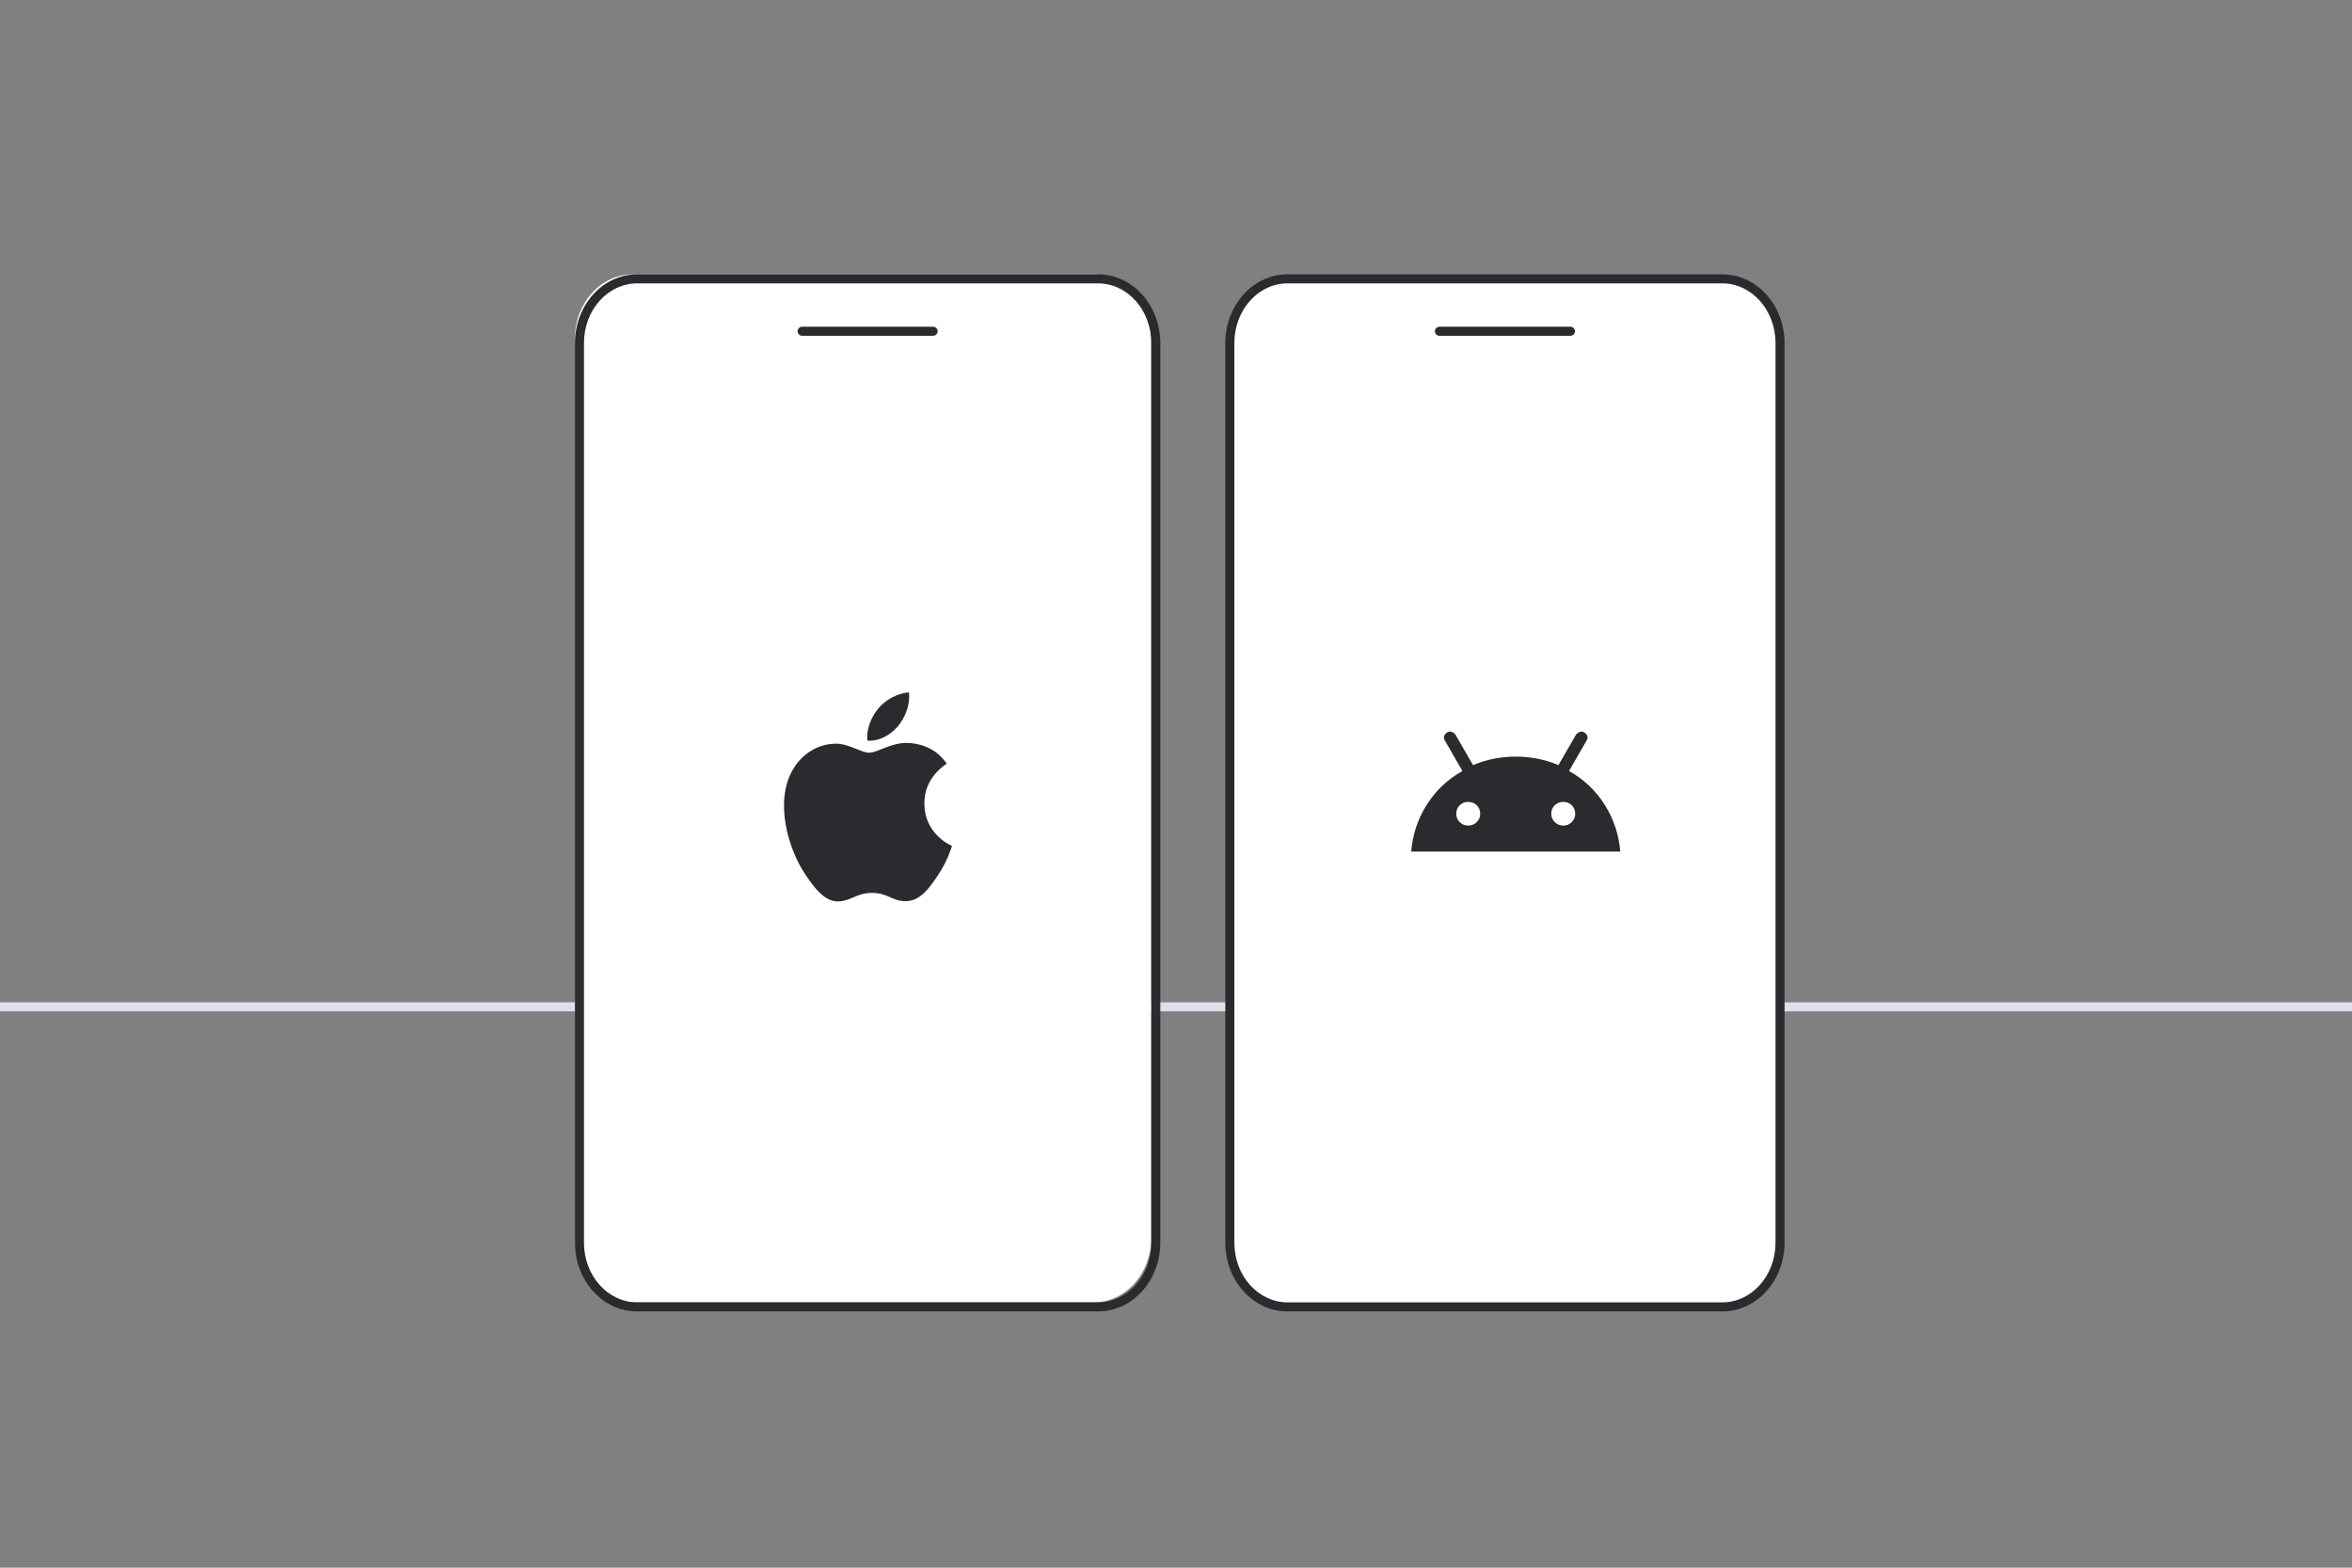 <svg width="180" height="120" viewBox="0 0 180 120" fill="none" xmlns="http://www.w3.org/2000/svg">
<rect x="0" y="0" width="180" height="120" fill="#808080" stroke="none"/>
<path fill-rule="evenodd" clip-rule="evenodd" d="M180 77.414H0V76.722H180V77.414Z" fill="#DDE1E8"/>
<path d="M83.696 21H48.411C45.975 21 44 23.202 44 25.918V94.773C44 97.489 45.975 99.691 48.411 99.691H83.696C86.132 99.691 88.107 97.489 88.107 94.773V25.918C88.107 23.202 86.132 21 83.696 21Z" fill="white"/>
<path fill-rule="evenodd" clip-rule="evenodd" d="M66.388 56.69C67.285 56.766 68.182 56.236 68.743 55.564C69.294 54.873 69.659 53.946 69.566 53C68.771 53.038 67.79 53.53 67.229 54.221C66.715 54.817 66.275 55.782 66.388 56.69ZM67.462 57.342C68.044 57.11 68.766 56.824 69.556 56.87C70.061 56.907 71.519 57.059 72.454 58.459C72.449 58.462 72.44 58.469 72.426 58.478C72.195 58.63 70.726 59.597 70.743 61.506C70.761 63.779 72.591 64.627 72.83 64.738C72.846 64.746 72.854 64.75 72.856 64.751C72.855 64.754 72.853 64.76 72.85 64.769C72.802 64.925 72.487 65.956 71.771 67.012C71.108 67.996 70.425 68.961 69.341 68.98C68.831 68.989 68.487 68.839 68.129 68.682C67.753 68.518 67.361 68.346 66.743 68.346C66.103 68.346 65.692 68.522 65.298 68.692C64.955 68.839 64.624 68.981 64.163 68.999C63.116 69.037 62.322 67.958 61.658 66.974C60.303 64.987 59.266 61.373 60.667 58.932C61.35 57.712 62.593 56.945 63.929 56.926C64.513 56.916 65.069 57.139 65.555 57.335C65.926 57.484 66.257 57.617 66.528 57.617C66.769 57.617 67.087 57.491 67.462 57.342Z" fill="#292B2E"/>
<path fill-rule="evenodd" clip-rule="evenodd" d="M44 26.264C44 23.393 46.095 21 48.757 21H84.042C86.704 21 88.799 23.393 88.799 26.264V95.119C88.799 97.99 86.704 100.383 84.042 100.383H48.757C46.095 100.383 44 97.99 44 95.119V26.264ZM48.757 21.692C46.547 21.692 44.692 23.703 44.692 26.264V95.119C44.692 97.68 46.547 99.691 48.757 99.691H84.042C86.253 99.691 88.107 97.68 88.107 95.119V26.264C88.107 23.703 86.253 21.692 84.042 21.692H48.757Z" fill="#292B2E"/>
<path fill-rule="evenodd" clip-rule="evenodd" d="M61.041 25.356C61.041 25.165 61.196 25.01 61.387 25.01H71.412C71.603 25.01 71.758 25.165 71.758 25.356C71.758 25.547 71.603 25.702 71.412 25.702H61.387C61.196 25.702 61.041 25.547 61.041 25.356Z" fill="#292B2E"/>
<path d="M131.815 21.346H98.53C96.094 21.346 94.119 23.548 94.119 26.264V95.119C94.119 97.835 96.094 100.037 98.53 100.037H131.815C134.251 100.037 136.226 97.835 136.226 95.119V26.264C136.226 23.548 134.251 21.346 131.815 21.346Z" fill="white"/>
<path d="M108 65.185C108.105 63.884 108.502 62.689 109.192 61.599C109.882 60.508 110.791 59.648 111.921 59.017L110.581 56.692C110.502 56.574 110.483 56.456 110.522 56.337C110.562 56.219 110.64 56.127 110.759 56.062C110.864 55.996 110.975 55.983 111.094 56.022C111.212 56.062 111.31 56.134 111.389 56.239L112.729 58.564C113.767 58.13 114.857 57.914 116 57.914C117.143 57.914 118.233 58.13 119.271 58.564L120.611 56.239C120.69 56.134 120.788 56.062 120.906 56.022C121.025 55.983 121.136 55.996 121.241 56.062C121.36 56.127 121.438 56.219 121.478 56.337C121.517 56.456 121.498 56.574 121.419 56.692L120.079 59.017C121.209 59.648 122.118 60.508 122.808 61.599C123.498 62.689 123.895 63.884 124 65.185H108ZM112.355 63.195C112.617 63.195 112.838 63.106 113.015 62.928C113.192 62.751 113.281 62.538 113.281 62.288C113.281 62.026 113.192 61.809 113.015 61.638C112.838 61.467 112.617 61.382 112.355 61.382C112.105 61.382 111.891 61.467 111.714 61.638C111.537 61.809 111.448 62.026 111.448 62.288C111.448 62.538 111.537 62.751 111.714 62.928C111.891 63.106 112.105 63.195 112.355 63.195ZM119.645 63.195C119.895 63.195 120.109 63.106 120.286 62.928C120.463 62.751 120.552 62.538 120.552 62.288C120.552 62.026 120.463 61.809 120.286 61.638C120.109 61.467 119.895 61.382 119.645 61.382C119.383 61.382 119.163 61.467 118.986 61.638C118.808 61.809 118.719 62.026 118.719 62.288C118.719 62.538 118.808 62.751 118.986 62.928C119.163 63.106 119.383 63.195 119.645 63.195Z" fill="#292B2E"/>
<path fill-rule="evenodd" clip-rule="evenodd" d="M93.773 26.264C93.773 23.393 95.869 21 98.53 21H131.816C134.478 21 136.573 23.393 136.573 26.264V95.119C136.573 97.99 134.478 100.383 131.816 100.383H98.53C95.869 100.383 93.773 97.99 93.773 95.119V26.264ZM98.53 21.692C96.32 21.692 94.466 23.703 94.466 26.264V95.119C94.466 97.68 96.32 99.691 98.53 99.691H131.816C134.026 99.691 135.88 97.68 135.88 95.119V26.264C135.88 23.703 134.026 21.692 131.816 21.692H98.53Z" fill="#292B2E"/>
<path fill-rule="evenodd" clip-rule="evenodd" d="M109.814 25.356C109.814 25.165 109.969 25.01 110.161 25.01H120.185C120.376 25.01 120.531 25.165 120.531 25.356C120.531 25.547 120.376 25.702 120.185 25.702H110.161C109.969 25.702 109.814 25.547 109.814 25.356Z" fill="#292B2E"/>
</svg>
